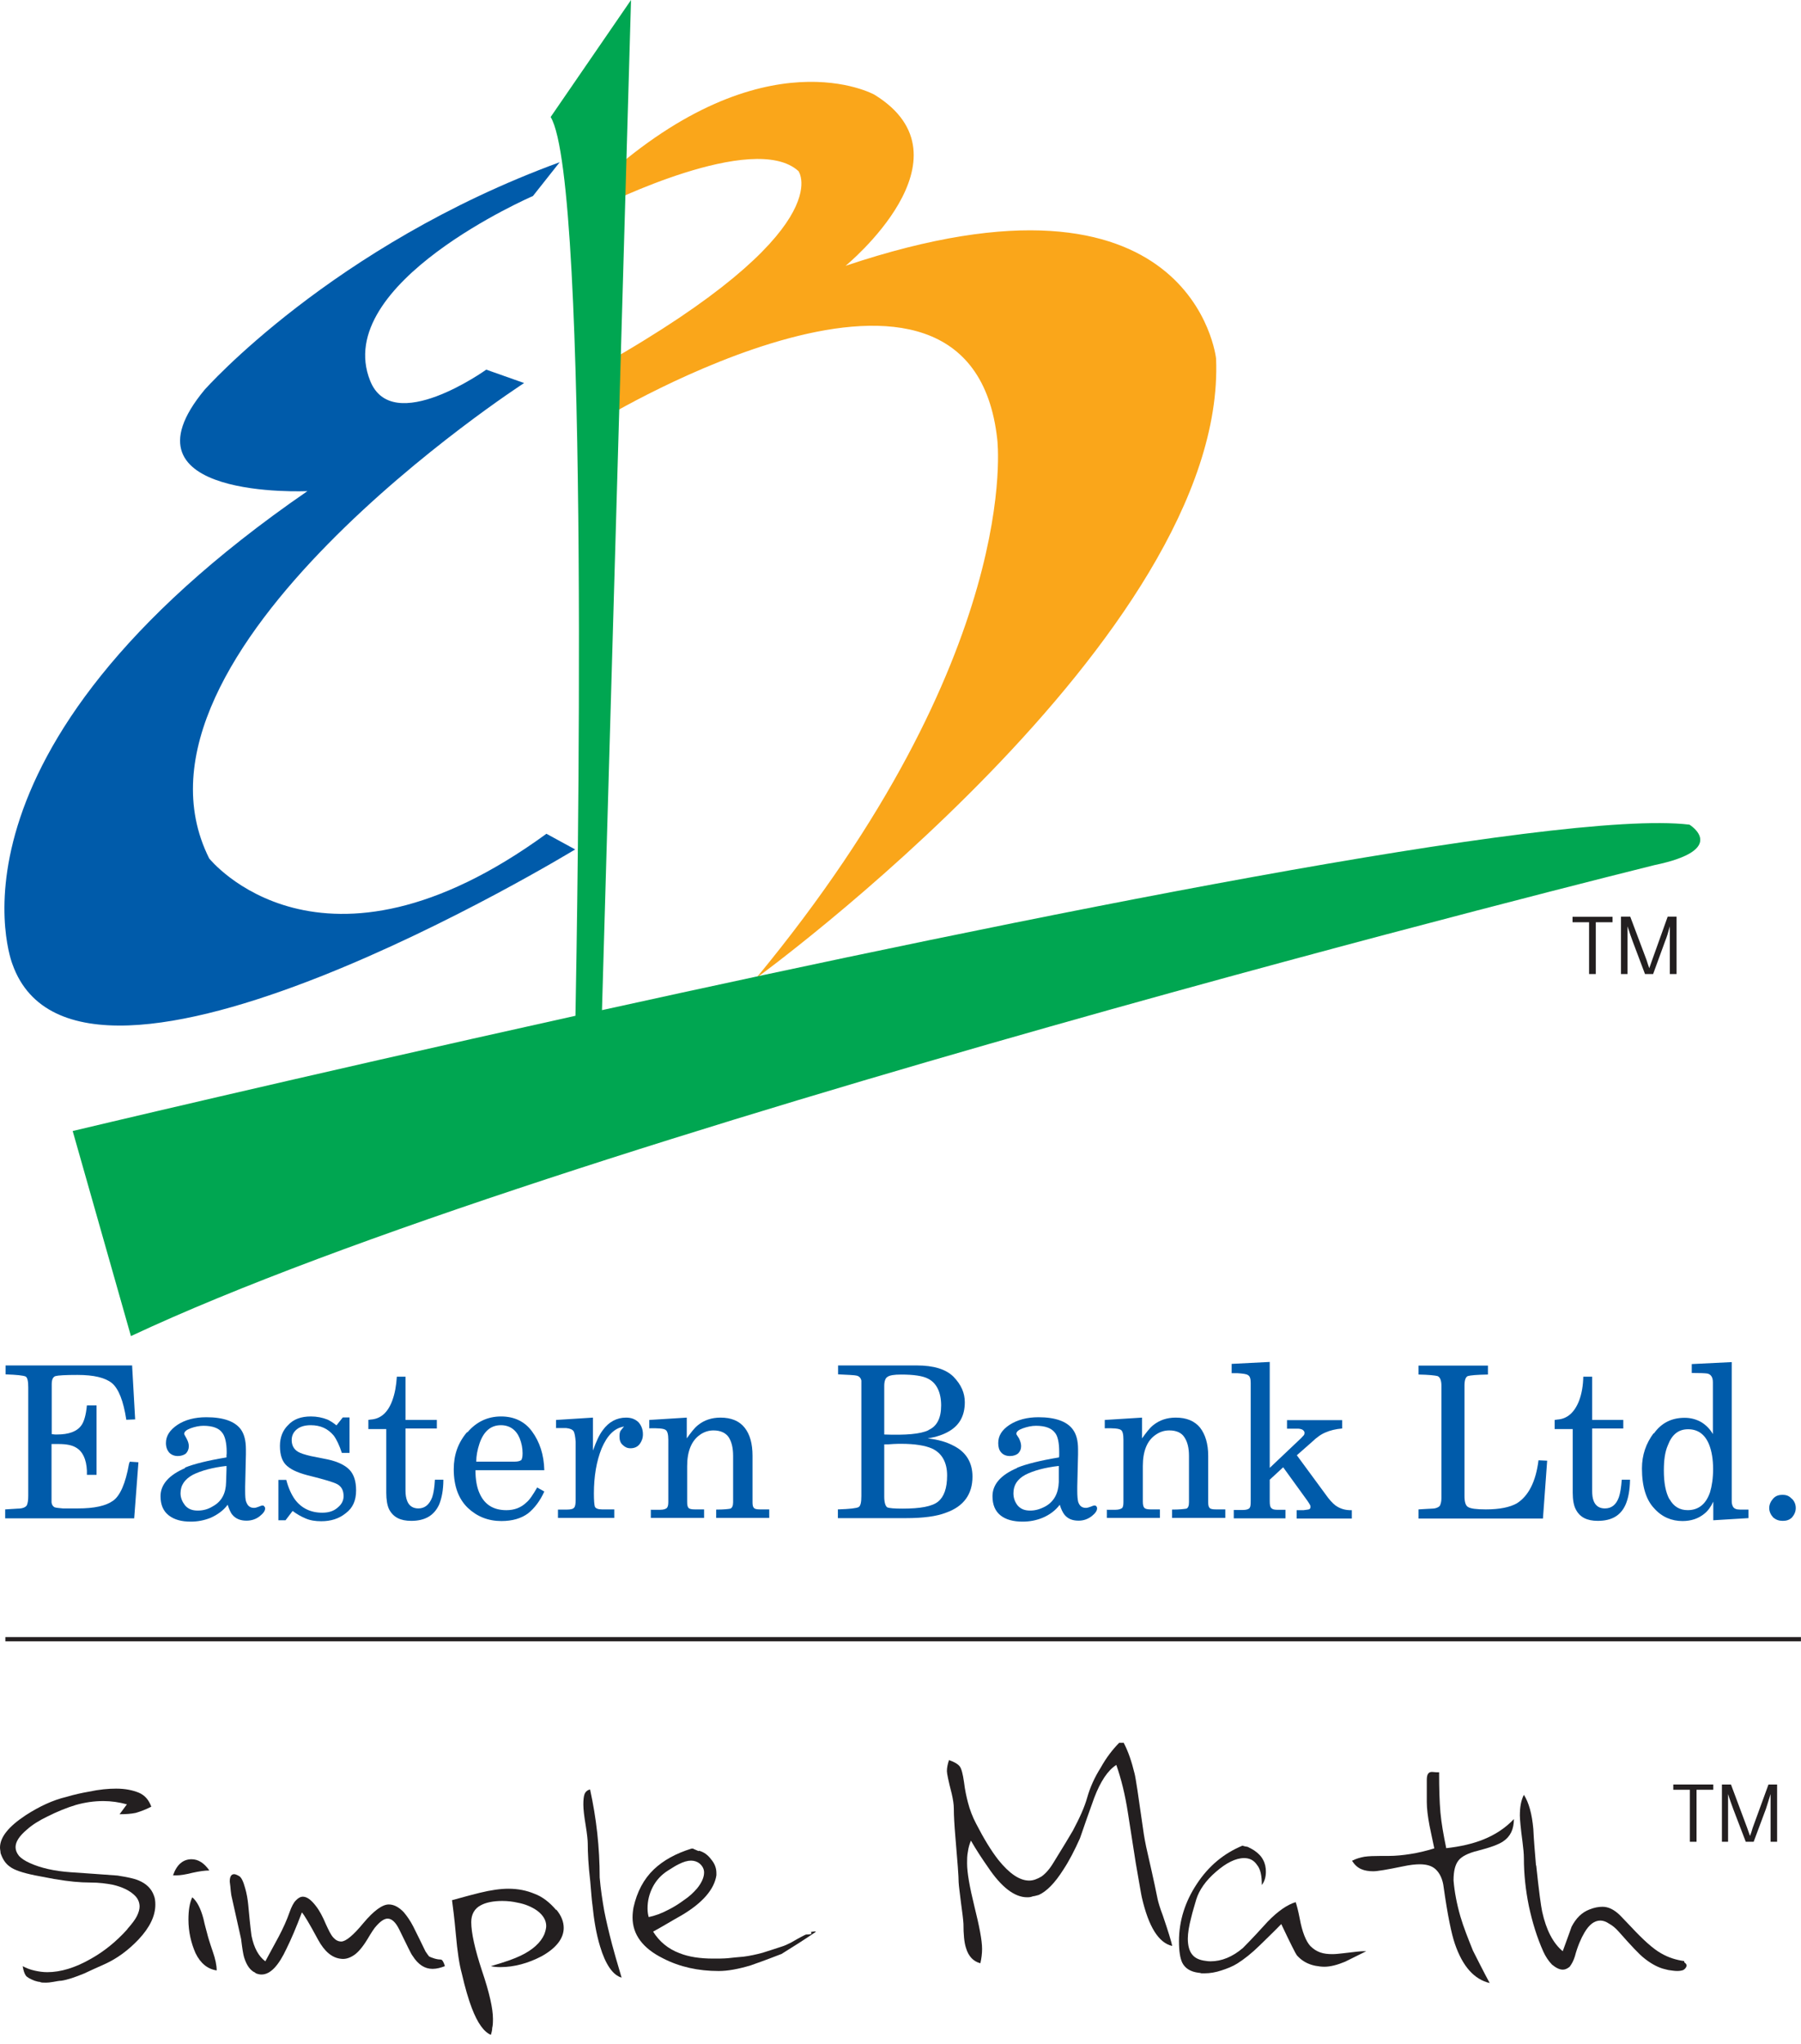 <svg width="67" height="76" viewBox="0 0 67 76" fill="none" xmlns="http://www.w3.org/2000/svg">
<path d="M4.914 50.766L5.028 52.779L4.699 52.793C4.592 52.093 4.413 51.639 4.163 51.429C3.912 51.227 3.49 51.126 2.882 51.126C2.439 51.126 2.167 51.141 2.06 51.17C1.967 51.206 1.924 51.3 1.924 51.48V53.327C1.988 53.334 2.031 53.341 2.046 53.341H2.117C2.553 53.341 2.861 53.233 3.026 53.002C3.126 52.865 3.197 52.627 3.233 52.259H3.591V54.842H3.233V54.683C3.212 54.258 3.076 53.969 2.825 53.825C2.682 53.738 2.468 53.695 2.182 53.695H1.917V55.867C1.931 55.96 1.967 56.011 2.031 56.047C2.096 56.069 2.203 56.076 2.339 56.09C2.375 56.09 2.446 56.09 2.561 56.09C2.697 56.09 2.804 56.09 2.897 56.09C3.505 56.09 3.934 55.996 4.199 55.809C4.463 55.629 4.671 55.167 4.799 54.431L4.828 54.352L5.15 54.373L4.992 56.458H0.193V56.126L0.658 56.097C0.837 56.097 0.958 56.047 1.001 55.968C1.03 55.903 1.051 55.794 1.051 55.621V51.595C1.051 51.364 1.023 51.22 0.951 51.184C0.873 51.148 0.629 51.119 0.207 51.105V50.773H4.907L4.914 50.766Z" fill="#005BAA"/>
<path fill-rule="evenodd" clip-rule="evenodd" d="M7.918 56.011C8.247 55.831 8.404 55.528 8.411 55.109L8.426 54.64V54.51C7.911 54.568 7.489 54.683 7.181 54.835C6.874 55.001 6.716 55.224 6.716 55.528C6.716 55.708 6.788 55.852 6.888 55.982C7.01 56.119 7.16 56.17 7.36 56.17C7.56 56.17 7.746 56.119 7.918 56.011ZM6.874 54.575C7.203 54.438 7.732 54.308 8.426 54.193C8.426 54.157 8.426 54.128 8.426 54.106C8.433 54.084 8.433 54.048 8.433 53.998C8.433 53.652 8.369 53.399 8.268 53.276C8.147 53.103 7.904 53.017 7.567 53.017C7.417 53.017 7.246 53.053 7.088 53.111C6.938 53.168 6.852 53.233 6.852 53.32C6.852 53.334 6.881 53.385 6.938 53.486C6.995 53.594 7.024 53.681 7.024 53.774C7.024 53.883 6.988 53.969 6.917 54.048C6.845 54.106 6.731 54.142 6.616 54.142C6.487 54.142 6.373 54.099 6.287 54.005C6.216 53.919 6.173 53.803 6.173 53.659C6.173 53.392 6.316 53.175 6.602 52.981C6.888 52.793 7.246 52.699 7.675 52.699C8.311 52.699 8.74 52.851 8.962 53.154C9.084 53.327 9.148 53.565 9.148 53.89V54.084L9.12 55.275V55.434C9.12 55.629 9.127 55.773 9.162 55.852C9.213 55.996 9.306 56.069 9.449 56.069C9.499 56.069 9.556 56.054 9.627 56.025C9.692 55.996 9.735 55.982 9.77 55.982C9.799 55.982 9.813 55.989 9.828 56.011C9.849 56.033 9.863 56.054 9.863 56.09C9.863 56.177 9.799 56.271 9.663 56.379C9.527 56.487 9.363 56.545 9.17 56.545C8.941 56.545 8.769 56.473 8.647 56.328C8.576 56.249 8.526 56.119 8.469 55.953C8.311 56.17 8.082 56.328 7.839 56.437C7.589 56.538 7.346 56.581 7.095 56.581C6.752 56.581 6.487 56.509 6.28 56.35C6.073 56.191 5.972 55.953 5.972 55.636C5.972 55.203 6.28 54.849 6.888 54.59L6.874 54.575Z" fill="#005BAA"/>
<path d="M10.722 52.987C10.922 52.771 11.201 52.67 11.566 52.67C11.795 52.67 11.995 52.713 12.181 52.785C12.274 52.829 12.395 52.901 12.517 53.002L12.753 52.706H13.003V54.026H12.717C12.632 53.759 12.524 53.529 12.417 53.384C12.202 53.124 11.923 52.995 11.559 52.995C11.344 52.995 11.165 53.045 11.036 53.153C10.915 53.254 10.851 53.384 10.851 53.55C10.851 53.738 10.929 53.889 11.086 53.983C11.18 54.041 11.344 54.091 11.559 54.142L12.21 54.272C12.567 54.351 12.832 54.481 12.996 54.647C13.168 54.827 13.247 55.08 13.247 55.419C13.247 55.787 13.132 56.068 12.86 56.27C12.61 56.472 12.31 56.566 11.952 56.566C11.73 56.566 11.537 56.537 11.358 56.458C11.187 56.386 11.029 56.292 10.886 56.184L10.622 56.53H10.357V55.029H10.65C10.729 55.332 10.843 55.578 10.972 55.758C11.215 56.083 11.559 56.249 11.988 56.249C12.238 56.249 12.424 56.184 12.567 56.054C12.71 55.938 12.782 55.794 12.782 55.635C12.782 55.419 12.703 55.275 12.546 55.188C12.395 55.109 12.066 55.015 11.58 54.892C11.158 54.791 10.865 54.676 10.679 54.51C10.507 54.365 10.414 54.12 10.414 53.767C10.414 53.442 10.521 53.182 10.722 52.987Z" fill="#005BAA"/>
<path d="M13.697 52.8L13.783 52.786C14.162 52.764 14.427 52.526 14.591 52.086C14.691 51.819 14.742 51.523 14.763 51.191H15.085V52.8H16.251V53.118H15.085V55.434C15.085 55.585 15.106 55.708 15.149 55.816C15.221 55.997 15.364 56.09 15.564 56.09C15.8 56.09 15.972 55.953 16.079 55.672C16.129 55.528 16.165 55.304 16.179 55.023H16.494C16.494 55.412 16.43 55.715 16.337 55.946C16.143 56.365 15.8 56.552 15.299 56.552C14.899 56.552 14.634 56.422 14.477 56.127C14.405 55.982 14.37 55.766 14.37 55.506V53.139H13.704V52.793L13.697 52.8Z" fill="#005BAA"/>
<path fill-rule="evenodd" clip-rule="evenodd" d="M19.376 54.308C19.419 54.272 19.441 54.185 19.441 54.041C19.441 53.846 19.405 53.666 19.334 53.485C19.205 53.168 18.962 52.995 18.633 52.995C18.261 52.995 17.996 53.218 17.839 53.673C17.76 53.911 17.717 54.135 17.717 54.351H19.126C19.255 54.351 19.341 54.329 19.376 54.3V54.308ZM17.388 53.262C17.717 52.872 18.139 52.67 18.64 52.67C19.14 52.67 19.527 52.865 19.791 53.225C20.077 53.615 20.235 54.091 20.249 54.669H17.688C17.688 55.015 17.738 55.311 17.846 55.541C18.032 55.953 18.361 56.155 18.84 56.155C19.133 56.155 19.384 56.061 19.577 55.873C19.705 55.772 19.827 55.578 19.984 55.311L20.249 55.462C20.092 55.809 19.884 56.083 19.641 56.277C19.384 56.465 19.055 56.559 18.654 56.559C18.16 56.559 17.746 56.393 17.402 56.068C17.059 55.736 16.88 55.26 16.88 54.632C16.88 54.099 17.038 53.651 17.374 53.254L17.388 53.262Z" fill="#005BAA"/>
<path d="M20.685 53.11V52.8L22.059 52.713V53.939C22.18 53.6 22.295 53.348 22.423 53.182C22.645 52.872 22.945 52.713 23.289 52.713C23.489 52.713 23.632 52.771 23.754 52.886C23.861 53.009 23.918 53.153 23.918 53.333C23.918 53.478 23.875 53.586 23.804 53.687C23.725 53.795 23.611 53.853 23.453 53.853C23.339 53.853 23.246 53.81 23.167 53.73C23.081 53.658 23.046 53.55 23.046 53.42C23.046 53.333 23.053 53.268 23.081 53.211C23.117 53.167 23.16 53.102 23.217 53.045C22.852 53.102 22.588 53.377 22.381 53.86C22.187 54.343 22.094 54.906 22.094 55.534C22.094 55.794 22.109 55.96 22.13 56.025C22.159 56.09 22.252 56.126 22.395 56.126H22.852V56.443H20.757V56.133H20.864C20.864 56.133 20.928 56.133 20.95 56.133H21.093C21.222 56.133 21.322 56.111 21.358 56.061C21.401 56.017 21.415 55.916 21.415 55.772V53.608C21.401 53.42 21.379 53.297 21.343 53.225C21.3 53.16 21.215 53.117 21.064 53.102H20.692L20.685 53.11Z" fill="#005BAA"/>
<path d="M24.226 56.14H24.562C24.691 56.14 24.755 56.111 24.798 56.082C24.841 56.046 24.862 55.974 24.862 55.851V53.535C24.862 53.333 24.827 53.203 24.755 53.167C24.684 53.117 24.476 53.102 24.154 53.11V52.8L25.549 52.713V53.485C25.699 53.276 25.828 53.102 25.964 52.994C26.193 52.807 26.479 52.713 26.801 52.713C27.201 52.713 27.502 52.836 27.702 53.088C27.902 53.341 27.995 53.687 27.995 54.134V55.866C27.995 55.967 28.009 56.032 28.045 56.068C28.074 56.111 28.153 56.126 28.274 56.126H28.617V56.443H26.643V56.133C26.937 56.133 27.116 56.111 27.173 56.097C27.237 56.068 27.273 55.989 27.273 55.859V54.134C27.273 53.838 27.216 53.608 27.108 53.442C27.001 53.283 26.808 53.189 26.543 53.189C26.372 53.189 26.193 53.24 26.035 53.355C25.728 53.572 25.563 53.961 25.563 54.517V55.837C25.563 55.96 25.578 56.032 25.613 56.068C25.649 56.111 25.728 56.126 25.849 56.126H26.193V56.443H24.212V56.133L24.226 56.14Z" fill="#005BAA"/>
<path fill-rule="evenodd" clip-rule="evenodd" d="M33.238 53.694C33.088 53.709 32.988 53.709 32.895 53.709V55.65C32.895 55.866 32.938 55.996 33.002 56.047C33.081 56.083 33.267 56.097 33.581 56.097C34.232 56.097 34.676 56.018 34.898 55.837C35.119 55.657 35.234 55.34 35.234 54.863C35.234 54.387 35.048 54.034 34.669 53.861C34.418 53.752 34.039 53.687 33.524 53.687C33.467 53.687 33.367 53.687 33.231 53.694H33.238ZM31.178 56.126C31.614 56.112 31.865 56.083 31.944 56.039C32.015 55.996 32.044 55.859 32.044 55.628V51.335C32.029 51.256 31.986 51.198 31.908 51.162C31.829 51.14 31.743 51.133 31.614 51.126L31.178 51.104V50.773H34.096C34.733 50.773 35.184 50.91 35.47 51.191C35.756 51.487 35.892 51.79 35.892 52.143C35.892 52.627 35.706 52.987 35.312 53.218C35.105 53.341 34.84 53.435 34.511 53.485C34.905 53.529 35.219 53.622 35.477 53.76C35.949 53.998 36.178 54.394 36.178 54.907C36.178 55.563 35.849 56.018 35.191 56.249C34.84 56.386 34.34 56.451 33.703 56.451H31.171V56.119L31.178 56.126ZM34.54 53.175C34.855 53.038 35.012 52.735 35.012 52.259C35.012 51.783 34.847 51.429 34.533 51.27C34.34 51.162 33.989 51.112 33.524 51.112C33.26 51.112 33.095 51.14 33.016 51.198C32.938 51.241 32.895 51.364 32.895 51.537V53.341C33.689 53.37 34.239 53.327 34.54 53.182V53.175Z" fill="#005BAA"/>
<path fill-rule="evenodd" clip-rule="evenodd" d="M38.896 56.011C39.211 55.831 39.375 55.528 39.389 55.109V54.64V54.51C38.874 54.568 38.452 54.683 38.152 54.835C37.844 55.001 37.701 55.224 37.701 55.528C37.701 55.708 37.758 55.852 37.859 55.982C37.98 56.119 38.13 56.17 38.324 56.17C38.517 56.17 38.696 56.119 38.896 56.011ZM37.844 54.575C38.181 54.438 38.703 54.308 39.396 54.193C39.404 54.157 39.404 54.128 39.404 54.106V53.998C39.404 53.652 39.353 53.399 39.246 53.276C39.117 53.103 38.881 53.017 38.538 53.017C38.381 53.017 38.216 53.053 38.052 53.111C37.894 53.168 37.809 53.233 37.809 53.32C37.809 53.334 37.844 53.385 37.909 53.486C37.959 53.594 37.987 53.681 37.987 53.774C37.987 53.883 37.952 53.969 37.873 54.048C37.801 54.106 37.694 54.142 37.572 54.142C37.437 54.142 37.322 54.099 37.243 54.005C37.165 53.919 37.136 53.803 37.136 53.659C37.136 53.392 37.265 53.175 37.558 52.981C37.852 52.793 38.209 52.699 38.631 52.699C39.253 52.699 39.69 52.851 39.911 53.154C40.04 53.327 40.105 53.565 40.105 53.89V54.084L40.076 55.275V55.434C40.076 55.629 40.09 55.773 40.112 55.852C40.162 55.996 40.248 56.069 40.398 56.069C40.448 56.069 40.498 56.054 40.577 56.025C40.641 55.996 40.684 55.982 40.72 55.982C40.755 55.982 40.77 55.989 40.784 56.011C40.806 56.033 40.813 56.054 40.813 56.09C40.813 56.177 40.748 56.271 40.612 56.379C40.469 56.487 40.312 56.545 40.126 56.545C39.89 56.545 39.725 56.473 39.604 56.328C39.539 56.249 39.475 56.119 39.425 55.953C39.261 56.17 39.046 56.328 38.788 56.437C38.545 56.538 38.295 56.581 38.045 56.581C37.701 56.581 37.422 56.509 37.222 56.35C37.022 56.191 36.922 55.953 36.922 55.636C36.922 55.203 37.222 54.849 37.83 54.59L37.844 54.575Z" fill="#005BAA"/>
<path d="M41.163 56.14H41.499C41.614 56.14 41.692 56.111 41.735 56.082C41.778 56.053 41.793 55.974 41.793 55.851V53.535C41.793 53.333 41.764 53.203 41.692 53.167C41.614 53.117 41.413 53.102 41.099 53.11V52.8L42.486 52.713V53.485C42.637 53.276 42.765 53.102 42.901 52.994C43.137 52.807 43.409 52.713 43.738 52.713C44.139 52.713 44.439 52.836 44.646 53.088C44.84 53.341 44.947 53.687 44.947 54.134V55.866C44.947 55.967 44.961 56.032 44.997 56.068C45.026 56.111 45.111 56.126 45.233 56.126H45.583V56.443H43.602V56.133C43.895 56.133 44.06 56.111 44.139 56.097C44.203 56.068 44.232 55.989 44.232 55.859V54.134C44.232 53.838 44.174 53.608 44.06 53.442C43.96 53.283 43.774 53.189 43.502 53.189C43.316 53.189 43.151 53.24 42.987 53.355C42.672 53.572 42.515 53.961 42.515 54.517V55.837C42.515 55.96 42.536 56.032 42.572 56.068C42.608 56.111 42.694 56.126 42.808 56.126H43.151V56.443H41.177V56.133L41.163 56.14Z" fill="#005BAA"/>
<path d="M45.819 51.047V50.715L47.236 50.643V54.582L48.401 53.478C48.444 53.435 48.48 53.392 48.502 53.37C48.523 53.341 48.53 53.319 48.53 53.276C48.53 53.247 48.516 53.218 48.487 53.19C48.466 53.161 48.401 53.132 48.301 53.124H47.879V52.807H49.932V53.117C49.682 53.139 49.482 53.19 49.317 53.262C49.153 53.327 48.981 53.449 48.802 53.622L48.244 54.113L49.31 55.563C49.446 55.758 49.567 55.888 49.675 55.974C49.853 56.104 50.054 56.162 50.29 56.155V56.465H48.237V56.155H48.495C48.602 56.14 48.681 56.133 48.709 56.119C48.738 56.104 48.752 56.068 48.752 56.039C48.752 56.011 48.752 55.989 48.738 55.967C48.723 55.938 48.695 55.888 48.645 55.816L47.736 54.56L47.236 55.022V55.823C47.236 55.953 47.25 56.032 47.293 56.075C47.329 56.119 47.4 56.14 47.5 56.14H47.822V56.458H45.898V56.148H46.227C46.37 56.148 46.449 56.119 46.485 56.075C46.52 56.032 46.528 55.953 46.528 55.823V51.422C46.528 51.27 46.499 51.169 46.427 51.133C46.37 51.09 46.234 51.075 46.034 51.061H45.819V51.047Z" fill="#005BAA"/>
<path d="M52.772 56.458V56.126C53.058 56.111 53.222 56.097 53.28 56.097C53.33 56.097 53.373 56.09 53.401 56.082C53.48 56.061 53.551 56.025 53.573 55.974C53.602 55.909 53.623 55.823 53.623 55.707V51.522C53.623 51.32 53.566 51.205 53.48 51.169C53.401 51.147 53.165 51.118 52.772 51.111V50.779H55.354V51.111C54.939 51.118 54.696 51.14 54.603 51.169C54.524 51.205 54.481 51.32 54.481 51.522V55.628C54.481 55.851 54.524 55.989 54.617 56.039C54.71 56.097 54.925 56.126 55.275 56.126C55.79 56.126 56.169 56.046 56.427 55.902C56.863 55.628 57.135 55.094 57.235 54.3L57.557 54.315L57.4 56.465H52.772V56.458Z" fill="#005BAA"/>
<path d="M57.843 52.8L57.929 52.786C58.301 52.764 58.572 52.526 58.744 52.086C58.844 51.819 58.894 51.523 58.901 51.191H59.231V52.8H60.389V53.118H59.231V55.434C59.231 55.585 59.245 55.708 59.288 55.816C59.359 55.997 59.502 56.09 59.703 56.09C59.953 56.09 60.125 55.953 60.225 55.672C60.275 55.528 60.311 55.304 60.332 55.023H60.64C60.633 55.412 60.575 55.715 60.475 55.946C60.289 56.365 59.946 56.552 59.438 56.552C59.045 56.552 58.773 56.422 58.623 56.127C58.544 55.982 58.508 55.766 58.508 55.506V53.139H57.836V52.793L57.843 52.8Z" fill="#005BAA"/>
<path fill-rule="evenodd" clip-rule="evenodd" d="M62.113 55.75C62.263 56.017 62.485 56.154 62.785 56.154C63.186 56.154 63.465 55.931 63.615 55.491C63.687 55.253 63.73 54.964 63.73 54.625C63.73 54.264 63.679 53.961 63.579 53.709C63.422 53.326 63.157 53.146 62.8 53.146C62.442 53.146 62.199 53.341 62.049 53.737C61.934 53.997 61.898 54.315 61.898 54.683C61.898 55.13 61.963 55.491 62.106 55.75H62.113ZM61.527 53.304C61.806 52.908 62.192 52.72 62.671 52.72C62.9 52.72 63.107 52.778 63.286 52.879C63.465 52.987 63.615 53.139 63.722 53.326V51.4C63.722 51.219 63.658 51.111 63.522 51.075C63.436 51.061 63.243 51.053 62.936 51.053V50.722L64.423 50.649V55.823C64.423 55.902 64.438 55.967 64.474 56.032C64.516 56.097 64.595 56.133 64.731 56.133H65.046V56.45L63.737 56.53V55.837C63.651 56.025 63.536 56.183 63.408 56.284C63.179 56.472 62.907 56.559 62.592 56.559C62.192 56.559 61.827 56.414 61.534 56.082C61.24 55.772 61.083 55.274 61.083 54.603C61.083 54.105 61.233 53.672 61.519 53.29L61.527 53.304Z" fill="#005BAA"/>
<path d="M66.662 55.729C66.755 55.823 66.805 55.938 66.805 56.076C66.805 56.213 66.748 56.328 66.662 56.429C66.562 56.523 66.455 56.552 66.319 56.552C66.183 56.552 66.076 56.516 65.968 56.429C65.875 56.328 65.818 56.206 65.818 56.076C65.818 55.946 65.875 55.823 65.961 55.729C66.054 55.621 66.169 55.585 66.312 55.585C66.455 55.585 66.555 55.621 66.655 55.729H66.662Z" fill="#005BAA"/>
<path d="M21.393 31.588C21.393 31.588 2.954 42.822 0.465 35.859C0.465 35.859 -2.689 27.988 11.437 18.262C11.437 18.262 4.206 18.601 7.61 14.495C7.61 14.495 12.345 9.135 20.821 6.032L19.827 7.288C19.827 7.288 12.324 10.534 13.769 14.156C14.598 16.249 18.089 13.745 18.089 13.745L19.498 14.243C19.498 14.243 3.963 24.293 7.782 31.92C7.782 31.92 11.931 37.122 20.328 31.003L21.401 31.588H21.393Z" fill="#005BAA"/>
<path d="M22.474 6.616C22.338 6.739 22.474 7.626 22.474 7.626C22.474 7.626 28.038 4.848 29.705 6.363C29.705 6.363 31.285 8.542 22.395 13.579V15.591C22.395 15.591 36.113 7.287 37.1 16.342C37.1 16.342 38.102 24.3 28.131 36.371C28.131 36.371 45.662 23.636 45.24 13.333C45.24 13.333 44.41 5.534 31.457 9.884C31.457 9.884 36.357 5.873 32.53 3.521C32.53 3.521 28.467 1.248 22.474 6.616Z" fill="#FAA61A"/>
<path d="M23.475 0L22.395 37.561C37.995 34.127 57.972 30.072 62.85 30.664C62.85 30.664 64.359 31.587 61.534 32.172C61.534 32.172 20.571 42.316 4.871 49.682L2.704 42.056C2.704 42.056 10.958 40.087 21.408 37.771C21.472 34.242 21.966 6.782 20.485 4.351L23.475 0Z" fill="#00A651"/>
<path d="M59.366 36.219V34.293H59.989V34.091H58.501V34.293H59.116V36.219H59.366Z" fill="#231F20"/>
<path d="M60.303 36.22V34.084H60.647L61.255 35.7C61.283 35.794 61.319 35.895 61.355 36.003C61.391 35.902 61.426 35.794 61.462 35.7L62.041 34.084H62.371V36.22H62.12V34.445C62.063 34.661 62.006 34.849 61.949 34.986L61.498 36.22H61.197L60.74 35.008C60.683 34.856 60.618 34.668 60.547 34.445V36.22H60.303Z" fill="#231F20"/>
<path d="M4.735 71.733C4.907 71.538 5.028 71.379 5.093 71.249C5.157 71.119 5.193 70.996 5.193 70.895C5.193 70.737 5.128 70.585 5 70.47C4.821 70.297 4.549 70.167 4.213 70.087C3.963 70.037 3.684 70.001 3.369 70.001C2.968 70.001 2.539 69.958 2.081 69.878C2.031 69.878 1.781 69.82 1.302 69.734C0.837 69.64 0.522 69.532 0.365 69.409C0.2 69.294 0.093 69.121 0.021 68.904C0.021 68.839 0 68.774 0 68.702C0 68.312 0.322 67.916 0.958 67.497C1.473 67.165 1.974 66.934 2.46 66.819C2.775 66.725 3.047 66.668 3.297 66.624C3.698 66.538 4.034 66.509 4.32 66.509C4.663 66.509 4.935 66.567 5.164 66.66C5.386 66.754 5.536 66.927 5.629 67.18C5.407 67.295 5.221 67.36 5.05 67.411C4.878 67.447 4.685 67.461 4.449 67.461L4.721 67.093C4.427 67.014 4.141 66.971 3.841 66.971C3.498 66.971 3.161 67.021 2.825 67.115C2.489 67.216 2.131 67.36 1.745 67.555C1.459 67.692 1.194 67.858 0.994 68.038C0.715 68.276 0.579 68.486 0.579 68.688C0.579 68.796 0.622 68.904 0.708 69.012C0.794 69.106 0.937 69.2 1.116 69.279C1.516 69.46 2.017 69.575 2.632 69.618C3.247 69.662 3.819 69.698 4.37 69.741C4.728 69.799 4.993 69.849 5.171 69.929C5.443 70.044 5.636 70.232 5.722 70.477C5.765 70.571 5.779 70.694 5.779 70.823C5.779 71.235 5.579 71.668 5.15 72.122C4.771 72.519 4.37 72.815 3.92 73.024C3.648 73.147 3.383 73.262 3.126 73.385C2.79 73.522 2.518 73.616 2.282 73.652C2.21 73.652 2.103 73.673 1.981 73.695C1.86 73.717 1.767 73.724 1.709 73.724C1.602 73.724 1.524 73.724 1.481 73.695C1.438 73.695 1.373 73.68 1.287 73.652C1.123 73.587 1.009 73.529 0.958 73.457C0.908 73.385 0.873 73.276 0.844 73.111C0.98 73.183 1.123 73.24 1.287 73.276C1.445 73.312 1.602 73.334 1.76 73.334C2.26 73.334 2.804 73.168 3.383 72.836C3.884 72.555 4.334 72.187 4.735 71.74V71.733Z" fill="#231F20"/>
<path fill-rule="evenodd" clip-rule="evenodd" d="M7.789 69.553C7.625 69.553 7.41 69.582 7.153 69.64C6.895 69.705 6.702 69.734 6.573 69.734C6.516 69.734 6.466 69.734 6.437 69.734C6.573 69.337 6.809 69.135 7.124 69.135C7.382 69.135 7.596 69.279 7.789 69.553ZM7.711 71.912C7.725 71.978 7.789 72.201 7.918 72.576C8.011 72.843 8.061 73.074 8.061 73.269C7.725 73.219 7.46 73.009 7.274 72.627C7.11 72.252 7.01 71.833 7.01 71.379C7.01 71.04 7.053 70.758 7.153 70.549C7.331 70.7 7.467 70.967 7.567 71.343C7.625 71.609 7.682 71.797 7.711 71.912Z" fill="#231F20"/>
<path d="M9.499 73.356C9.306 73.269 9.177 73.082 9.084 72.793C9.048 72.685 9.012 72.447 8.969 72.1C8.848 71.552 8.726 71.004 8.605 70.47C8.59 70.361 8.576 70.253 8.569 70.145C8.555 70.029 8.547 69.979 8.547 69.965C8.547 69.777 8.605 69.69 8.712 69.69C8.748 69.69 8.812 69.712 8.884 69.755C8.969 69.791 9.048 69.943 9.12 70.21C9.177 70.405 9.213 70.614 9.234 70.823C9.27 71.213 9.306 71.602 9.356 71.978C9.449 72.439 9.627 72.75 9.871 72.93C10.035 72.627 10.193 72.331 10.364 72.021C10.536 71.696 10.672 71.393 10.772 71.105C10.843 70.903 10.922 70.751 11.001 70.672C11.086 70.578 11.18 70.527 11.265 70.527C11.423 70.527 11.58 70.65 11.752 70.874C11.888 71.047 12.009 71.278 12.124 71.552C12.224 71.768 12.303 71.942 12.403 72.05C12.496 72.151 12.589 72.194 12.696 72.194C12.86 72.194 13.139 71.97 13.518 71.509C13.905 71.047 14.226 70.816 14.463 70.816C14.649 70.816 14.835 70.91 15.021 71.105C15.135 71.242 15.257 71.408 15.371 71.631C15.521 71.934 15.678 72.245 15.829 72.562C15.893 72.663 15.936 72.713 15.965 72.75C16 72.771 16.079 72.8 16.172 72.829C16.272 72.858 16.351 72.865 16.401 72.865C16.451 72.865 16.508 72.959 16.551 73.11C16.401 73.168 16.244 73.211 16.093 73.211C15.8 73.211 15.557 73.053 15.35 72.728C15.292 72.663 15.135 72.317 14.849 71.74C14.72 71.48 14.577 71.343 14.42 71.343C14.298 71.343 14.162 71.436 14.012 71.602C13.919 71.696 13.812 71.869 13.669 72.108C13.49 72.403 13.318 72.605 13.161 72.706C12.996 72.814 12.839 72.858 12.682 72.836C12.352 72.8 12.074 72.569 11.83 72.122C11.516 71.537 11.308 71.191 11.23 71.112C11.022 71.667 10.829 72.115 10.665 72.447C10.364 73.096 10.057 73.421 9.728 73.421C9.663 73.421 9.584 73.406 9.506 73.37L9.499 73.356Z" fill="#231F20"/>
<path d="M20.692 71.004C20.886 71.234 20.971 71.465 20.971 71.689C20.971 72.079 20.692 72.439 20.149 72.742C19.648 73.002 19.133 73.146 18.611 73.146C18.468 73.146 18.354 73.132 18.261 73.11C18.761 72.966 19.133 72.836 19.369 72.721C19.82 72.504 20.113 72.237 20.249 71.927C20.292 71.811 20.32 71.703 20.32 71.617C20.32 71.407 20.206 71.213 19.984 71.047C19.777 70.902 19.534 70.801 19.262 70.751C19.076 70.708 18.89 70.686 18.683 70.686C18.346 70.686 18.075 70.744 17.889 70.845C17.652 70.967 17.531 71.184 17.531 71.472C17.531 71.869 17.667 72.483 17.931 73.283C18.203 74.084 18.339 74.683 18.339 75.073C18.339 75.231 18.332 75.332 18.311 75.405C18.311 75.469 18.296 75.556 18.261 75.664C18.003 75.556 17.767 75.231 17.552 74.669C17.431 74.351 17.302 73.918 17.18 73.384C17.087 73.052 17.016 72.569 16.959 71.934C16.901 71.292 16.844 70.866 16.816 70.657C17.316 70.52 17.66 70.426 17.846 70.383C18.261 70.282 18.618 70.231 18.911 70.231C19.269 70.231 19.591 70.296 19.884 70.419C20.177 70.527 20.449 70.737 20.692 71.025V71.004Z" fill="#231F20"/>
<path d="M22.037 70.816C22.016 70.664 21.994 70.376 21.958 69.957C21.887 69.358 21.865 68.882 21.865 68.55C21.865 68.435 21.844 68.218 21.787 67.865C21.73 67.526 21.701 67.273 21.701 67.1C21.701 66.927 21.715 66.804 21.744 66.718C21.78 66.624 21.851 66.566 21.951 66.537C22.187 67.612 22.309 68.694 22.309 69.813C22.345 70.246 22.409 70.657 22.481 71.068C22.545 71.386 22.638 71.804 22.774 72.316C22.831 72.526 22.945 72.944 23.124 73.536C22.802 73.449 22.523 73.045 22.323 72.374C22.18 71.905 22.094 71.386 22.037 70.808V70.816Z" fill="#231F20"/>
<path fill-rule="evenodd" clip-rule="evenodd" d="M26.007 68.818C26.186 68.868 26.336 68.976 26.457 69.142C26.586 69.294 26.651 69.46 26.651 69.647V69.734C26.572 70.246 26.15 70.751 25.356 71.22C25.005 71.415 24.655 71.632 24.297 71.826C24.526 72.194 24.855 72.468 25.277 72.627C25.62 72.764 26.035 72.829 26.536 72.829C26.722 72.829 26.901 72.829 27.073 72.815C27.244 72.793 27.437 72.779 27.666 72.757C27.895 72.728 28.124 72.678 28.367 72.613C28.61 72.541 28.854 72.454 29.082 72.382C29.183 72.353 29.304 72.295 29.419 72.238C29.755 72.043 29.955 71.942 29.984 71.934C30.062 71.934 30.127 71.927 30.162 71.92C30.191 71.906 30.198 71.877 30.162 71.841C30.263 71.819 30.327 71.819 30.348 71.819L30.341 71.841C29.926 72.122 29.497 72.396 29.075 72.656C28.46 72.894 28.074 73.031 27.924 73.082C27.466 73.219 27.073 73.291 26.736 73.291C25.978 73.291 25.284 73.139 24.669 72.822C23.911 72.447 23.532 71.934 23.532 71.3C23.532 71.177 23.546 71.04 23.568 70.924C23.697 70.347 23.947 69.871 24.326 69.51C24.676 69.178 25.141 68.919 25.728 68.738H25.778C25.842 68.774 25.928 68.803 25.992 68.832L26.007 68.818ZM25.47 70.636C25.642 70.52 25.792 70.383 25.935 70.217C26.114 69.994 26.193 69.799 26.193 69.626C26.193 69.503 26.136 69.38 26.007 69.279C25.928 69.222 25.821 69.186 25.706 69.186C25.578 69.186 25.427 69.229 25.241 69.323C25.163 69.359 25.034 69.438 24.841 69.561C24.605 69.712 24.419 69.907 24.283 70.167C24.154 70.419 24.09 70.679 24.09 70.96C24.09 71.083 24.104 71.184 24.133 71.285C24.347 71.242 24.598 71.155 24.855 71.018C25.048 70.924 25.256 70.795 25.47 70.636Z" fill="#231F20"/>
<path d="M41.807 64.813C41.971 65.123 42.1 65.505 42.207 65.946C42.25 66.104 42.35 66.783 42.522 67.995C42.558 68.269 42.615 68.586 42.701 68.947C42.923 69.914 43.037 70.469 43.066 70.621C43.094 70.744 43.151 70.946 43.259 71.227C43.466 71.833 43.581 72.216 43.609 72.36C43.101 72.244 42.73 71.645 42.479 70.556C42.465 70.513 42.393 70.08 42.25 69.264C42.157 68.659 42.057 68.045 41.964 67.432C41.857 66.732 41.707 66.133 41.528 65.628C41.213 65.83 40.941 66.234 40.705 66.855C40.526 67.353 40.348 67.85 40.176 68.356C39.976 68.803 39.776 69.192 39.561 69.517C39.239 70.029 38.931 70.332 38.645 70.462C38.574 70.477 38.51 70.505 38.424 70.513C38.338 70.549 38.266 70.549 38.209 70.549C37.744 70.549 37.251 70.174 36.75 69.423C36.528 69.106 36.314 68.781 36.12 68.442C36.07 68.565 36.028 68.695 36.006 68.861C35.977 69.005 35.977 69.142 35.977 69.286C35.977 69.632 36.07 70.159 36.249 70.888C36.428 71.609 36.535 72.143 36.535 72.468C36.535 72.641 36.514 72.814 36.471 73.002C36.214 72.937 36.028 72.749 35.934 72.425C35.87 72.23 35.842 71.927 35.842 71.537C35.834 71.379 35.799 71.112 35.749 70.744C35.706 70.383 35.67 70.13 35.663 69.993C35.663 69.777 35.62 69.214 35.541 68.298C35.505 67.865 35.484 67.526 35.484 67.259C35.484 67.1 35.455 66.912 35.405 66.696C35.284 66.227 35.226 65.946 35.226 65.859C35.226 65.729 35.255 65.592 35.305 65.448C35.513 65.52 35.641 65.599 35.706 65.686C35.77 65.772 35.82 65.967 35.863 66.27C35.899 66.573 35.956 66.819 36.006 67.013C36.078 67.295 36.178 67.555 36.314 67.814C36.593 68.356 36.871 68.817 37.143 69.163C37.551 69.669 37.93 69.928 38.288 69.928C38.438 69.928 38.588 69.871 38.745 69.777C38.896 69.669 39.046 69.503 39.189 69.264C39.561 68.666 39.797 68.269 39.911 68.074C40.162 67.605 40.348 67.194 40.448 66.833C40.555 66.458 40.72 66.09 40.949 65.729C41.156 65.354 41.399 65.044 41.635 64.806H41.821L41.807 64.813Z" fill="#231F20"/>
<path d="M46.671 68.817C46.821 68.918 46.928 69.034 46.992 69.164C47.064 69.294 47.093 69.445 47.093 69.597C47.093 69.784 47.05 69.95 46.942 70.094C46.942 69.741 46.892 69.496 46.756 69.337C46.649 69.178 46.492 69.092 46.284 69.092C45.97 69.092 45.612 69.272 45.233 69.604C44.854 69.929 44.611 70.282 44.503 70.628C44.439 70.859 44.367 71.076 44.317 71.292C44.232 71.617 44.189 71.884 44.189 72.086C44.189 72.331 44.239 72.533 44.339 72.663C44.446 72.807 44.611 72.887 44.868 72.916C44.904 72.923 44.961 72.93 45.033 72.93C45.447 72.93 45.855 72.764 46.241 72.432C46.556 72.115 46.864 71.783 47.164 71.451C47.536 71.069 47.886 70.823 48.201 70.73C48.237 70.831 48.294 71.04 48.351 71.335C48.444 71.848 48.587 72.187 48.745 72.36C48.859 72.475 48.974 72.548 49.11 72.598C49.253 72.649 49.403 72.663 49.567 72.663C49.682 72.663 49.818 72.649 50.004 72.627C50.397 72.576 50.633 72.555 50.705 72.555H50.826C50.562 72.685 50.304 72.815 50.039 72.945C49.761 73.06 49.503 73.132 49.267 73.132C49.16 73.132 49.052 73.118 48.931 73.096C48.645 73.038 48.423 72.908 48.244 72.706C48.208 72.663 48.008 72.273 47.665 71.545C47.407 71.812 47.136 72.071 46.871 72.331C46.563 72.634 46.284 72.851 46.034 73.009C45.862 73.118 45.662 73.197 45.44 73.269C45.226 73.341 45.011 73.377 44.811 73.377H44.697C44.661 73.363 44.611 73.356 44.589 73.356C44.296 73.32 44.089 73.197 43.981 72.981C43.903 72.815 43.86 72.555 43.86 72.18C43.86 71.422 44.089 70.708 44.525 70.051C44.961 69.388 45.526 68.918 46.22 68.63C46.284 68.651 46.349 68.666 46.413 68.673C46.528 68.731 46.613 68.774 46.663 68.81L46.671 68.817Z" fill="#231F20"/>
<path d="M53.079 66.992V66.176C53.079 66.068 53.101 65.989 53.129 65.953C53.165 65.902 53.215 65.888 53.28 65.888C53.387 65.902 53.48 65.902 53.537 65.902C53.537 66.501 53.551 66.999 53.587 67.403C53.623 67.8 53.702 68.24 53.802 68.723C54.331 68.665 54.796 68.557 55.189 68.398C55.633 68.218 56.005 67.973 56.319 67.641C56.319 68.016 56.191 68.29 55.919 68.471C55.74 68.593 55.425 68.702 54.982 68.817C54.617 68.904 54.374 69.033 54.26 69.178C54.138 69.329 54.074 69.567 54.074 69.921C54.109 70.347 54.195 70.801 54.331 71.27C54.446 71.66 54.61 72.071 54.796 72.533C54.961 72.857 55.161 73.261 55.418 73.738C54.839 73.6 54.41 73.117 54.124 72.28C53.995 71.905 53.852 71.205 53.709 70.195C53.673 69.87 53.559 69.647 53.401 69.502C53.265 69.38 53.072 69.322 52.815 69.322C52.664 69.322 52.45 69.344 52.185 69.401C51.592 69.524 51.234 69.582 51.091 69.582C50.926 69.582 50.769 69.56 50.64 69.502C50.504 69.445 50.39 69.337 50.297 69.192C50.447 69.113 50.605 69.07 50.762 69.041C50.919 69.019 51.12 69.012 51.356 69.012H51.642C51.928 69.012 52.2 68.983 52.471 68.94C52.758 68.896 53.058 68.824 53.358 68.73C53.28 68.355 53.215 68.067 53.179 67.879C53.115 67.54 53.079 67.244 53.079 67.006V66.992Z" fill="#231F20"/>
<path d="M57.149 69.358C57.249 70.311 57.328 70.888 57.371 71.083C57.521 71.768 57.779 72.259 58.136 72.555C58.344 71.999 58.444 71.696 58.465 71.645C58.63 71.328 58.844 71.112 59.13 71.003C59.309 70.931 59.467 70.902 59.617 70.902C59.831 70.902 60.046 71.003 60.268 71.22C60.325 71.278 60.454 71.415 60.675 71.645C61.119 72.122 61.498 72.468 61.798 72.634C62.07 72.793 62.356 72.879 62.657 72.922C62.657 72.937 62.657 72.951 62.657 72.966C62.728 73.016 62.75 73.06 62.743 73.103C62.728 73.161 62.685 73.218 62.621 73.254C62.564 73.276 62.485 73.29 62.392 73.29C62.292 73.29 62.178 73.269 62.063 73.254C61.941 73.226 61.87 73.204 61.841 73.197C61.612 73.124 61.376 72.987 61.148 72.8C60.983 72.67 60.675 72.345 60.218 71.826C60.103 71.696 59.982 71.595 59.86 71.53C59.746 71.451 59.631 71.415 59.538 71.415C59.316 71.415 59.123 71.559 58.944 71.862C58.816 72.078 58.687 72.374 58.587 72.749C58.537 72.908 58.472 73.031 58.394 73.132C58.315 73.197 58.229 73.24 58.143 73.24C58.008 73.24 57.879 73.168 57.736 73.052C57.6 72.908 57.5 72.757 57.414 72.569C57.178 72.042 57.006 71.48 56.877 70.881C56.756 70.289 56.691 69.69 56.691 69.099C56.691 68.933 56.67 68.731 56.641 68.5C56.57 67.973 56.541 67.627 56.541 67.511C56.541 67.201 56.584 66.948 56.691 66.739C56.877 67.028 56.992 67.454 57.042 68.009C57.063 68.464 57.106 68.925 57.142 69.373L57.149 69.358Z" fill="#231F20"/>
<path d="M62.864 68.485V66.551H62.249V66.356H63.737V66.551H63.114V68.485H62.857H62.864Z" fill="#231F20"/>
<path d="M64.058 68.485V66.356H64.395L64.996 67.965C65.031 68.059 65.067 68.16 65.103 68.268C65.139 68.175 65.174 68.074 65.203 67.965L65.79 66.356H66.111V68.485H65.868V66.71C65.804 66.926 65.739 67.121 65.697 67.258L65.239 68.485H64.945L64.481 67.273C64.43 67.121 64.352 66.934 64.287 66.71V68.485H64.051H64.058Z" fill="#231F20"/>
<path d="M66.998 60.873H0.2V61.032H66.998V60.873Z" fill="#231F20"/>
</svg>
